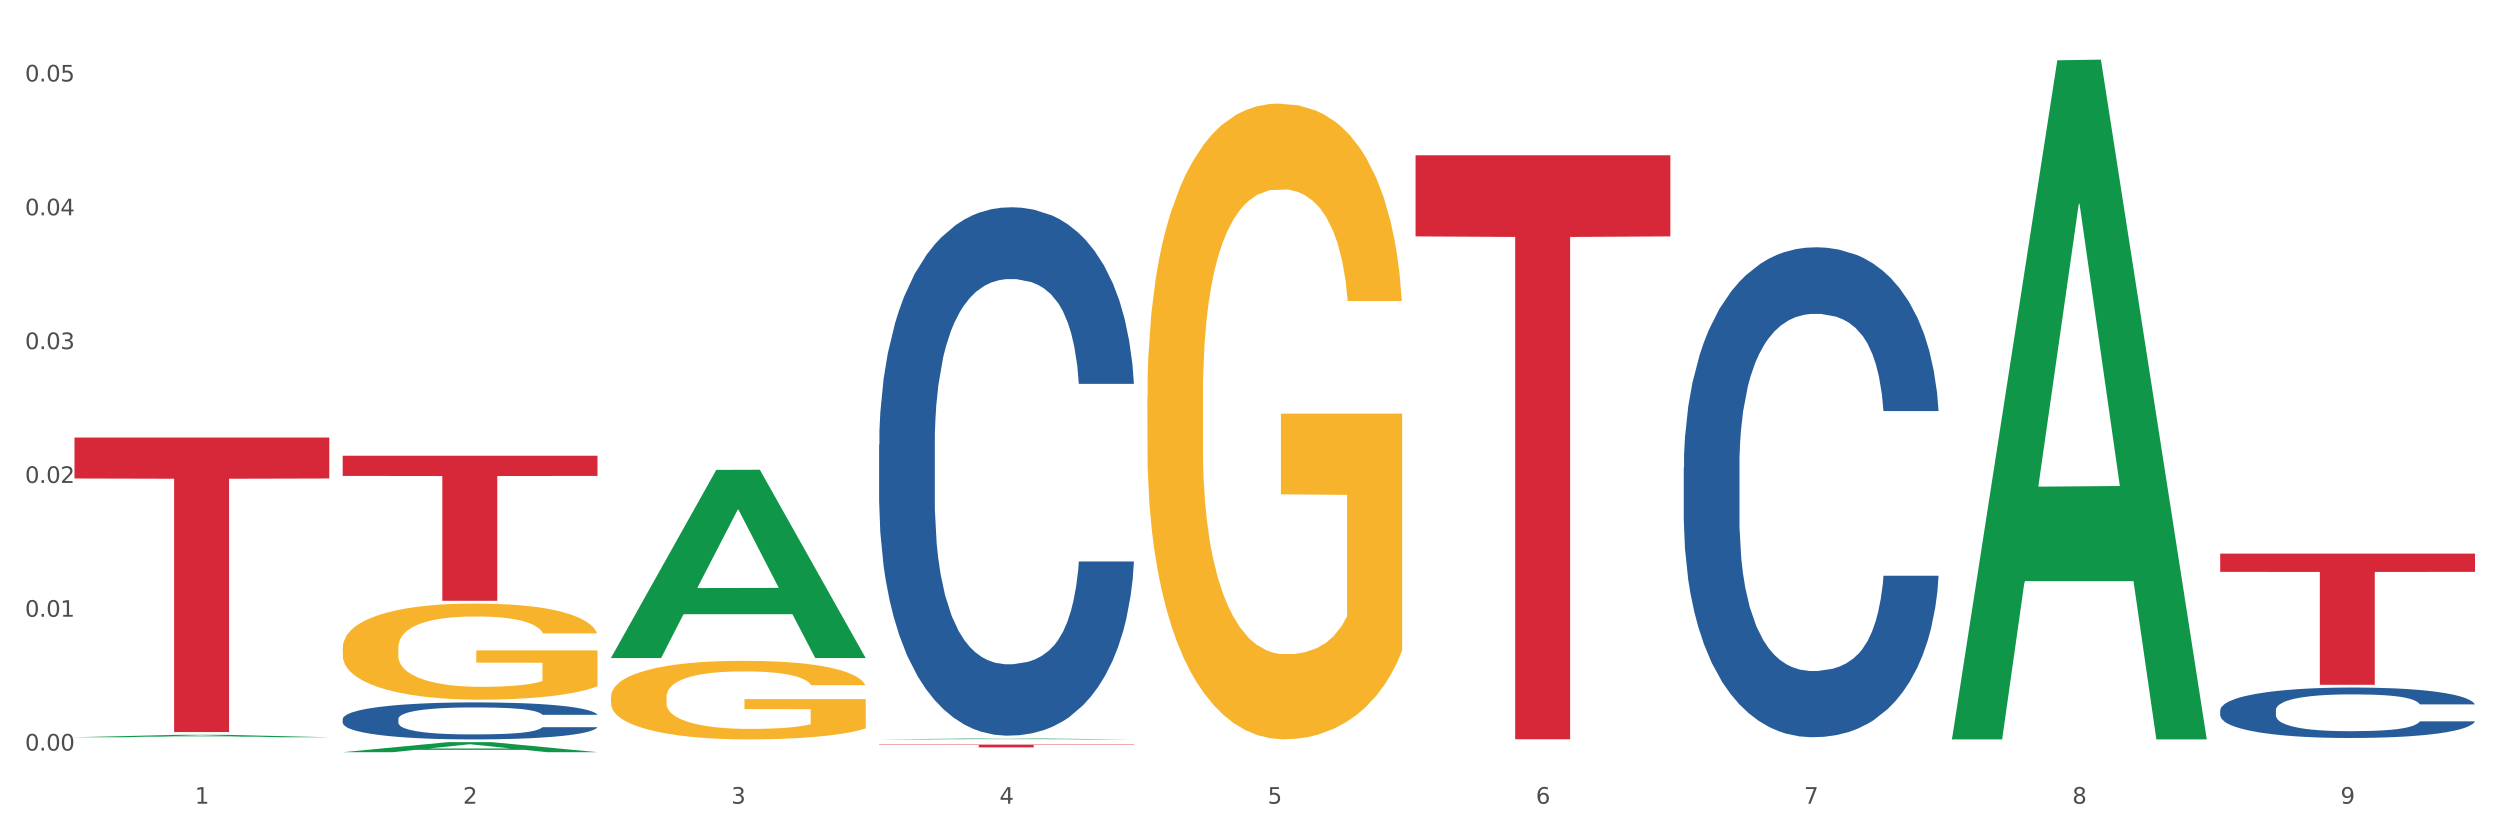 <?xml version="1.0" encoding="utf-8" standalone="no"?>
<!DOCTYPE svg PUBLIC "-//W3C//DTD SVG 1.1//EN"
  "http://www.w3.org/Graphics/SVG/1.1/DTD/svg11.dtd">
<svg xmlns:xlink="http://www.w3.org/1999/xlink" width="1080pt" height="360pt" viewBox="0 0 1080 360" xmlns="http://www.w3.org/2000/svg" version="1.1">
 <rect x="0" y="0" width="1080" height="360" fill="#333333" stroke="none"/>
 <defs>
  <style type="text/css">*{stroke-linejoin: round; stroke-linecap: butt}</style>
 </defs>
 <g id="figure_1">
  <g id="patch_1">
   <path d="M 0 360 
L 1080 360 
L 1080 0 
L 0 0 
z
" style="fill: #ffffff; stroke: #ffffff; stroke-linejoin: miter"/>
  </g>
  <g id="axes_1">
   <g id="matplotlib.axis_1">
    <g id="xtick_1">
     <g id="text_1">
      <!-- 1 -->
      <g style="fill: #4d4d4d" transform="translate(84.159 347.204) scale(0.096 -0.096)">
       <defs>
        <path id="DejaVuSans-31" d="M 794 531 
L 1825 531 
L 1825 4091 
L 703 3866 
L 703 4441 
L 1819 4666 
L 2450 4666 
L 2450 531 
L 3481 531 
L 3481 0 
L 794 0 
L 794 531 
z
" transform="scale(0.016)"/>
       </defs>
       <use xlink:href="#DejaVuSans-31"/>
      </g>
     </g>
    </g>
    <g id="xtick_2">
     <g id="text_2">
      <!-- 2 -->
      <g style="fill: #4d4d4d" transform="translate(200.027 347.204) scale(0.096 -0.096)">
       <defs>
        <path id="DejaVuSans-32" d="M 1228 531 
L 3431 531 
L 3431 0 
L 469 0 
L 469 531 
Q 828 903 1448 1529 
Q 2069 2156 2228 2338 
Q 2531 2678 2651 2914 
Q 2772 3150 2772 3378 
Q 2772 3750 2511 3984 
Q 2250 4219 1831 4219 
Q 1534 4219 1204 4116 
Q 875 4013 500 3803 
L 500 4441 
Q 881 4594 1212 4672 
Q 1544 4750 1819 4750 
Q 2544 4750 2975 4387 
Q 3406 4025 3406 3419 
Q 3406 3131 3298 2873 
Q 3191 2616 2906 2266 
Q 2828 2175 2409 1742 
Q 1991 1309 1228 531 
z
" transform="scale(0.016)"/>
       </defs>
       <use xlink:href="#DejaVuSans-32"/>
      </g>
     </g>
    </g>
    <g id="xtick_3">
     <g id="text_3">
      <!-- 3 -->
      <g style="fill: #4d4d4d" transform="translate(315.896 347.204) scale(0.096 -0.096)">
       <defs>
        <path id="DejaVuSans-33" d="M 2597 2516 
Q 3050 2419 3304 2112 
Q 3559 1806 3559 1356 
Q 3559 666 3084 287 
Q 2609 -91 1734 -91 
Q 1441 -91 1130 -33 
Q 819 25 488 141 
L 488 750 
Q 750 597 1062 519 
Q 1375 441 1716 441 
Q 2309 441 2620 675 
Q 2931 909 2931 1356 
Q 2931 1769 2642 2001 
Q 2353 2234 1838 2234 
L 1294 2234 
L 1294 2753 
L 1863 2753 
Q 2328 2753 2575 2939 
Q 2822 3125 2822 3475 
Q 2822 3834 2567 4026 
Q 2313 4219 1838 4219 
Q 1578 4219 1281 4162 
Q 984 4106 628 3988 
L 628 4550 
Q 988 4650 1302 4700 
Q 1616 4750 1894 4750 
Q 2613 4750 3031 4423 
Q 3450 4097 3450 3541 
Q 3450 3153 3228 2886 
Q 3006 2619 2597 2516 
z
" transform="scale(0.016)"/>
       </defs>
       <use xlink:href="#DejaVuSans-33"/>
      </g>
     </g>
    </g>
    <g id="xtick_4">
     <g id="text_4">
      <!-- 4 -->
      <g style="fill: #4d4d4d" transform="translate(431.765 347.204) scale(0.096 -0.096)">
       <defs>
        <path id="DejaVuSans-34" d="M 2419 4116 
L 825 1625 
L 2419 1625 
L 2419 4116 
z
M 2253 4666 
L 3047 4666 
L 3047 1625 
L 3713 1625 
L 3713 1100 
L 3047 1100 
L 3047 0 
L 2419 0 
L 2419 1100 
L 313 1100 
L 313 1709 
L 2253 4666 
z
" transform="scale(0.016)"/>
       </defs>
       <use xlink:href="#DejaVuSans-34"/>
      </g>
     </g>
    </g>
    <g id="xtick_5">
     <g id="text_5">
      <!-- 5 -->
      <g style="fill: #4d4d4d" transform="translate(547.634 347.204) scale(0.096 -0.096)">
       <defs>
        <path id="DejaVuSans-35" d="M 691 4666 
L 3169 4666 
L 3169 4134 
L 1269 4134 
L 1269 2991 
Q 1406 3038 1543 3061 
Q 1681 3084 1819 3084 
Q 2600 3084 3056 2656 
Q 3513 2228 3513 1497 
Q 3513 744 3044 326 
Q 2575 -91 1722 -91 
Q 1428 -91 1123 -41 
Q 819 9 494 109 
L 494 744 
Q 775 591 1075 516 
Q 1375 441 1709 441 
Q 2250 441 2565 725 
Q 2881 1009 2881 1497 
Q 2881 1984 2565 2268 
Q 2250 2553 1709 2553 
Q 1456 2553 1204 2497 
Q 953 2441 691 2322 
L 691 4666 
z
" transform="scale(0.016)"/>
       </defs>
       <use xlink:href="#DejaVuSans-35"/>
      </g>
     </g>
    </g>
    <g id="xtick_6">
     <g id="text_6">
      <!-- 6 -->
      <g style="fill: #4d4d4d" transform="translate(663.502 347.204) scale(0.096 -0.096)">
       <defs>
        <path id="DejaVuSans-36" d="M 2113 2584 
Q 1688 2584 1439 2293 
Q 1191 2003 1191 1497 
Q 1191 994 1439 701 
Q 1688 409 2113 409 
Q 2538 409 2786 701 
Q 3034 994 3034 1497 
Q 3034 2003 2786 2293 
Q 2538 2584 2113 2584 
z
M 3366 4563 
L 3366 3988 
Q 3128 4100 2886 4159 
Q 2644 4219 2406 4219 
Q 1781 4219 1451 3797 
Q 1122 3375 1075 2522 
Q 1259 2794 1537 2939 
Q 1816 3084 2150 3084 
Q 2853 3084 3261 2657 
Q 3669 2231 3669 1497 
Q 3669 778 3244 343 
Q 2819 -91 2113 -91 
Q 1303 -91 875 529 
Q 447 1150 447 2328 
Q 447 3434 972 4092 
Q 1497 4750 2381 4750 
Q 2619 4750 2861 4703 
Q 3103 4656 3366 4563 
z
" transform="scale(0.016)"/>
       </defs>
       <use xlink:href="#DejaVuSans-36"/>
      </g>
     </g>
    </g>
    <g id="xtick_7">
     <g id="text_7">
      <!-- 7 -->
      <g style="fill: #4d4d4d" transform="translate(779.371 347.204) scale(0.096 -0.096)">
       <defs>
        <path id="DejaVuSans-37" d="M 525 4666 
L 3525 4666 
L 3525 4397 
L 1831 0 
L 1172 0 
L 2766 4134 
L 525 4134 
L 525 4666 
z
" transform="scale(0.016)"/>
       </defs>
       <use xlink:href="#DejaVuSans-37"/>
      </g>
     </g>
    </g>
    <g id="xtick_8">
     <g id="text_8">
      <!-- 8 -->
      <g style="fill: #4d4d4d" transform="translate(895.24 347.204) scale(0.096 -0.096)">
       <defs>
        <path id="DejaVuSans-38" d="M 2034 2216 
Q 1584 2216 1326 1975 
Q 1069 1734 1069 1313 
Q 1069 891 1326 650 
Q 1584 409 2034 409 
Q 2484 409 2743 651 
Q 3003 894 3003 1313 
Q 3003 1734 2745 1975 
Q 2488 2216 2034 2216 
z
M 1403 2484 
Q 997 2584 770 2862 
Q 544 3141 544 3541 
Q 544 4100 942 4425 
Q 1341 4750 2034 4750 
Q 2731 4750 3128 4425 
Q 3525 4100 3525 3541 
Q 3525 3141 3298 2862 
Q 3072 2584 2669 2484 
Q 3125 2378 3379 2068 
Q 3634 1759 3634 1313 
Q 3634 634 3220 271 
Q 2806 -91 2034 -91 
Q 1263 -91 848 271 
Q 434 634 434 1313 
Q 434 1759 690 2068 
Q 947 2378 1403 2484 
z
M 1172 3481 
Q 1172 3119 1398 2916 
Q 1625 2713 2034 2713 
Q 2441 2713 2670 2916 
Q 2900 3119 2900 3481 
Q 2900 3844 2670 4047 
Q 2441 4250 2034 4250 
Q 1625 4250 1398 4047 
Q 1172 3844 1172 3481 
z
" transform="scale(0.016)"/>
       </defs>
       <use xlink:href="#DejaVuSans-38"/>
      </g>
     </g>
    </g>
    <g id="xtick_9">
     <g id="text_9">
      <!-- 9 -->
      <g style="fill: #4d4d4d" transform="translate(1011.108 347.204) scale(0.096 -0.096)">
       <defs>
        <path id="DejaVuSans-39" d="M 703 97 
L 703 672 
Q 941 559 1184 500 
Q 1428 441 1663 441 
Q 2288 441 2617 861 
Q 2947 1281 2994 2138 
Q 2813 1869 2534 1725 
Q 2256 1581 1919 1581 
Q 1219 1581 811 2004 
Q 403 2428 403 3163 
Q 403 3881 828 4315 
Q 1253 4750 1959 4750 
Q 2769 4750 3195 4129 
Q 3622 3509 3622 2328 
Q 3622 1225 3098 567 
Q 2575 -91 1691 -91 
Q 1453 -91 1209 -44 
Q 966 3 703 97 
z
M 1959 2075 
Q 2384 2075 2632 2365 
Q 2881 2656 2881 3163 
Q 2881 3666 2632 3958 
Q 2384 4250 1959 4250 
Q 1534 4250 1286 3958 
Q 1038 3666 1038 3163 
Q 1038 2656 1286 2365 
Q 1534 2075 1959 2075 
z
" transform="scale(0.016)"/>
       </defs>
       <use xlink:href="#DejaVuSans-39"/>
      </g>
     </g>
    </g>
    <g id="xtick_10"/>
    <g id="xtick_11"/>
    <g id="xtick_12"/>
    <g id="xtick_13"/>
    <g id="xtick_14"/>
    <g id="xtick_15"/>
    <g id="xtick_16"/>
    <g id="xtick_17"/>
   </g>
   <g id="matplotlib.axis_2">
    <g id="ytick_1">
     <g id="text_10">
      <!-- 0.00 -->
      <g style="fill: #4d4d4d" transform="translate(10.8 324.247) scale(0.096 -0.096)">
       <defs>
        <path id="DejaVuSans-30" d="M 2034 4250 
Q 1547 4250 1301 3770 
Q 1056 3291 1056 2328 
Q 1056 1369 1301 889 
Q 1547 409 2034 409 
Q 2525 409 2770 889 
Q 3016 1369 3016 2328 
Q 3016 3291 2770 3770 
Q 2525 4250 2034 4250 
z
M 2034 4750 
Q 2819 4750 3233 4129 
Q 3647 3509 3647 2328 
Q 3647 1150 3233 529 
Q 2819 -91 2034 -91 
Q 1250 -91 836 529 
Q 422 1150 422 2328 
Q 422 3509 836 4129 
Q 1250 4750 2034 4750 
z
" transform="scale(0.016)"/>
        <path id="DejaVuSans-2e" d="M 684 794 
L 1344 794 
L 1344 0 
L 684 0 
L 684 794 
z
" transform="scale(0.016)"/>
       </defs>
       <use xlink:href="#DejaVuSans-30"/>
       <use xlink:href="#DejaVuSans-2e" transform="translate(63.623 0)"/>
       <use xlink:href="#DejaVuSans-30" transform="translate(95.41 0)"/>
       <use xlink:href="#DejaVuSans-30" transform="translate(159.033 0)"/>
      </g>
     </g>
    </g>
    <g id="ytick_2">
     <g id="text_11">
      <!-- 0.01 -->
      <g style="fill: #4d4d4d" transform="translate(10.8 266.439) scale(0.096 -0.096)">
       <use xlink:href="#DejaVuSans-30"/>
       <use xlink:href="#DejaVuSans-2e" transform="translate(63.623 0)"/>
       <use xlink:href="#DejaVuSans-30" transform="translate(95.41 0)"/>
       <use xlink:href="#DejaVuSans-31" transform="translate(159.033 0)"/>
      </g>
     </g>
    </g>
    <g id="ytick_3">
     <g id="text_12">
      <!-- 0.02 -->
      <g style="fill: #4d4d4d" transform="translate(10.8 208.631) scale(0.096 -0.096)">
       <use xlink:href="#DejaVuSans-30"/>
       <use xlink:href="#DejaVuSans-2e" transform="translate(63.623 0)"/>
       <use xlink:href="#DejaVuSans-30" transform="translate(95.41 0)"/>
       <use xlink:href="#DejaVuSans-32" transform="translate(159.033 0)"/>
      </g>
     </g>
    </g>
    <g id="ytick_4">
     <g id="text_13">
      <!-- 0.03 -->
      <g style="fill: #4d4d4d" transform="translate(10.8 150.823) scale(0.096 -0.096)">
       <use xlink:href="#DejaVuSans-30"/>
       <use xlink:href="#DejaVuSans-2e" transform="translate(63.623 0)"/>
       <use xlink:href="#DejaVuSans-30" transform="translate(95.41 0)"/>
       <use xlink:href="#DejaVuSans-33" transform="translate(159.033 0)"/>
      </g>
     </g>
    </g>
    <g id="ytick_5">
     <g id="text_14">
      <!-- 0.04 -->
      <g style="fill: #4d4d4d" transform="translate(10.8 93.014) scale(0.096 -0.096)">
       <use xlink:href="#DejaVuSans-30"/>
       <use xlink:href="#DejaVuSans-2e" transform="translate(63.623 0)"/>
       <use xlink:href="#DejaVuSans-30" transform="translate(95.41 0)"/>
       <use xlink:href="#DejaVuSans-34" transform="translate(159.033 0)"/>
      </g>
     </g>
    </g>
    <g id="ytick_6">
     <g id="text_15">
      <!-- 0.05 -->
      <g style="fill: #4d4d4d" transform="translate(10.8 35.206) scale(0.096 -0.096)">
       <use xlink:href="#DejaVuSans-30"/>
       <use xlink:href="#DejaVuSans-2e" transform="translate(63.623 0)"/>
       <use xlink:href="#DejaVuSans-30" transform="translate(95.41 0)"/>
       <use xlink:href="#DejaVuSans-35" transform="translate(159.033 0)"/>
      </g>
     </g>
    </g>
    <g id="ytick_7"/>
    <g id="ytick_8"/>
    <g id="ytick_9"/>
    <g id="ytick_10"/>
    <g id="ytick_11"/>
   </g>
   <g id="PolyCollection_1">
    <path d="M 32.175 318.487 
L 32.288 318.486 
L 77.68 317.427 
L 96.518 317.426 
L 142.25 318.489 
L 120.462 318.489 
L 110.589 318.241 
L 63.722 318.241 
L 63.382 318.245 
L 53.85 318.489 
L 32.175 318.489 
L 32.175 318.487 
L 69.623 318.094 
L 104.689 318.093 
L 87.326 317.653 
L 87.099 317.651 
L 86.872 317.654 
L 69.51 318.093 
L 69.623 318.094 
L 32.175 318.487 
z
" clip-path="url(#pb90ec4b93e)" style="fill: #109648"/>
    <path d="M 959.125 306.808 
L 959.255 306.788 
L 959.255 306.231 
L 959.645 305.474 
L 961.076 304.081 
L 962.898 303.026 
L 966.021 301.792 
L 967.712 301.274 
L 969.924 300.697 
L 974.478 299.762 
L 979.683 298.966 
L 983.326 298.528 
L 986.058 298.249 
L 992.173 297.751 
L 995.686 297.533 
L 999.33 297.353 
L 1002.452 297.234 
L 1007.657 297.095 
L 1011.82 297.035 
L 1016.635 297.015 
L 1020.668 297.035 
L 1026.003 297.115 
L 1033.809 297.353 
L 1036.802 297.493 
L 1040.835 297.732 
L 1044.999 298.05 
L 1048.382 298.369 
L 1052.285 298.826 
L 1056.319 299.423 
L 1060.222 300.18 
L 1062.955 300.876 
L 1065.167 301.613 
L 1067.118 302.509 
L 1068.549 303.484 
L 1069.2 304.3 
L 1045.389 304.3 
L 1044.739 303.563 
L 1043.438 302.767 
L 1042.137 302.23 
L 1040.705 301.792 
L 1038.493 301.294 
L 1036.542 300.976 
L 1033.289 300.598 
L 1030.296 300.359 
L 1027.824 300.22 
L 1024.832 300.1 
L 1018.456 299.981 
L 1013.902 299.981 
L 1011.04 300.021 
L 1007.527 300.12 
L 1004.534 300.259 
L 1001.021 300.498 
L 998.289 300.757 
L 995.556 301.095 
L 993.995 301.334 
L 991.653 301.772 
L 990.092 302.13 
L 988.01 302.747 
L 986.839 303.185 
L 984.757 304.32 
L 983.846 305.156 
L 983.456 305.733 
L 983.196 306.37 
L 983.196 309.475 
L 983.976 310.868 
L 984.627 311.465 
L 985.668 312.142 
L 987.619 313.018 
L 990.482 313.874 
L 993.474 314.491 
L 995.947 314.869 
L 998.289 315.148 
L 1000.631 315.367 
L 1003.493 315.566 
L 1005.835 315.685 
L 1009.348 315.804 
L 1013.512 315.864 
L 1016.765 315.864 
L 1023.4 315.765 
L 1026.393 315.665 
L 1029.255 315.526 
L 1032.378 315.307 
L 1034.85 315.068 
L 1036.282 314.889 
L 1038.624 314.511 
L 1040.445 314.113 
L 1042.006 313.655 
L 1043.047 313.257 
L 1044.218 312.66 
L 1045.129 311.983 
L 1045.389 311.625 
L 1069.2 311.625 
L 1068.68 312.341 
L 1067.769 313.038 
L 1065.947 313.973 
L 1064.516 314.511 
L 1062.304 315.167 
L 1059.962 315.725 
L 1056.709 316.342 
L 1053.717 316.8 
L 1050.594 317.198 
L 1047.211 317.556 
L 1041.096 318.054 
L 1038.884 318.193 
L 1034.2 318.432 
L 1030.557 318.571 
L 1025.222 318.71 
L 1019.757 318.79 
L 1014.032 318.81 
L 1008.958 318.77 
L 1003.363 318.651 
L 999.85 318.531 
L 995.947 318.352 
L 991.393 318.073 
L 987.099 317.735 
L 983.065 317.337 
L 979.292 316.879 
L 975.779 316.362 
L 971.225 315.506 
L 967.842 314.67 
L 965.37 313.894 
L 963.679 313.237 
L 961.987 312.401 
L 961.076 311.824 
L 959.645 310.43 
L 959.125 309.137 
L 959.125 306.808 
z
" clip-path="url(#pb90ec4b93e)" style="fill: #255c99"/>
    <path d="M 727.387 201.928 
L 727.517 201.735 
L 727.517 196.322 
L 727.908 188.976 
L 729.339 175.445 
L 731.161 165.199 
L 734.283 153.214 
L 735.975 148.188 
L 738.187 142.582 
L 742.741 133.497 
L 747.945 125.765 
L 751.588 121.512 
L 754.321 118.805 
L 760.436 113.973 
L 763.949 111.846 
L 767.592 110.107 
L 770.715 108.947 
L 775.919 107.594 
L 780.083 107.014 
L 784.897 106.82 
L 788.931 107.014 
L 794.265 107.787 
L 802.072 110.107 
L 805.065 111.46 
L 809.098 113.779 
L 813.262 116.872 
L 816.645 119.965 
L 820.548 124.411 
L 824.581 130.211 
L 828.485 137.556 
L 831.217 144.322 
L 833.429 151.475 
L 835.381 160.173 
L 836.812 169.645 
L 837.463 177.571 
L 813.652 177.571 
L 813.001 170.419 
L 811.7 162.686 
L 810.399 157.467 
L 808.968 153.214 
L 806.756 148.382 
L 804.804 145.289 
L 801.551 141.616 
L 798.559 139.296 
L 796.087 137.943 
L 793.094 136.783 
L 786.719 135.623 
L 782.165 135.623 
L 779.302 136.01 
L 775.789 136.976 
L 772.797 138.33 
L 769.284 140.649 
L 766.551 143.162 
L 763.819 146.449 
L 762.257 148.768 
L 759.915 153.021 
L 758.354 156.501 
L 756.272 162.493 
L 755.101 166.746 
L 753.019 177.764 
L 752.109 185.883 
L 751.718 191.489 
L 751.458 197.675 
L 751.458 227.831 
L 752.239 241.363 
L 752.889 247.162 
L 753.93 253.735 
L 755.882 262.24 
L 758.744 270.552 
L 761.737 276.545 
L 764.209 280.218 
L 766.551 282.924 
L 768.893 285.051 
L 771.756 286.984 
L 774.098 288.143 
L 777.611 289.303 
L 781.774 289.883 
L 785.027 289.883 
L 791.663 288.917 
L 794.656 287.95 
L 797.518 286.597 
L 800.641 284.471 
L 803.113 282.151 
L 804.544 280.411 
L 806.886 276.738 
L 808.708 272.872 
L 810.269 268.426 
L 811.31 264.56 
L 812.481 258.761 
L 813.392 252.188 
L 813.652 248.709 
L 837.463 248.709 
L 836.942 255.668 
L 836.031 262.433 
L 834.21 271.519 
L 832.779 276.738 
L 830.567 283.117 
L 828.225 288.53 
L 824.972 294.523 
L 821.979 298.969 
L 818.856 302.835 
L 815.474 306.314 
L 809.358 311.147 
L 807.146 312.5 
L 802.462 314.82 
L 798.819 316.173 
L 793.485 317.526 
L 788.02 318.3 
L 782.295 318.493 
L 777.22 318.106 
L 771.626 316.946 
L 768.113 315.787 
L 764.209 314.047 
L 759.655 311.34 
L 755.362 308.054 
L 751.328 304.188 
L 747.555 299.742 
L 744.042 294.716 
L 739.488 286.404 
L 736.105 278.285 
L 733.633 270.746 
L 731.941 264.367 
L 730.25 256.248 
L 729.339 250.642 
L 727.908 237.11 
L 727.387 224.545 
L 727.387 201.928 
z
" clip-path="url(#pb90ec4b93e)" style="fill: #255c99"/>
    <path d="M 379.781 192.108 
L 379.911 191.899 
L 379.911 186.062 
L 380.302 178.139 
L 381.733 163.545 
L 383.554 152.496 
L 386.677 139.569 
L 388.369 134.149 
L 390.58 128.103 
L 395.134 118.304 
L 400.339 109.965 
L 403.982 105.378 
L 406.714 102.459 
L 412.83 97.247 
L 416.343 94.954 
L 419.986 93.077 
L 423.109 91.827 
L 428.313 90.367 
L 432.477 89.742 
L 437.291 89.533 
L 441.324 89.742 
L 446.659 90.576 
L 454.466 93.077 
L 457.458 94.537 
L 461.492 97.039 
L 465.655 100.374 
L 469.038 103.71 
L 472.942 108.505 
L 476.975 114.76 
L 480.879 122.682 
L 483.611 129.979 
L 485.823 137.693 
L 487.775 147.075 
L 489.206 157.291 
L 489.856 165.839 
L 466.046 165.839 
L 465.395 158.125 
L 464.094 149.785 
L 462.793 144.156 
L 461.362 139.569 
L 459.15 134.357 
L 457.198 131.022 
L 453.945 127.06 
L 450.953 124.559 
L 448.481 123.099 
L 445.488 121.848 
L 439.113 120.597 
L 434.559 120.597 
L 431.696 121.014 
L 428.183 122.057 
L 425.19 123.516 
L 421.677 126.018 
L 418.945 128.728 
L 416.213 132.273 
L 414.651 134.774 
L 412.309 139.361 
L 410.748 143.114 
L 408.666 149.577 
L 407.495 154.163 
L 405.413 166.047 
L 404.503 174.803 
L 404.112 180.849 
L 403.852 187.521 
L 403.852 220.045 
L 404.633 234.638 
L 405.283 240.893 
L 406.324 247.981 
L 408.276 257.155 
L 411.138 266.12 
L 414.131 272.583 
L 416.603 276.544 
L 418.945 279.463 
L 421.287 281.756 
L 424.15 283.841 
L 426.492 285.092 
L 430.005 286.343 
L 434.168 286.968 
L 437.421 286.968 
L 444.057 285.926 
L 447.049 284.883 
L 449.912 283.424 
L 453.035 281.131 
L 455.507 278.629 
L 456.938 276.752 
L 459.28 272.791 
L 461.102 268.621 
L 462.663 263.826 
L 463.704 259.657 
L 464.875 253.402 
L 465.786 246.314 
L 466.046 242.561 
L 489.856 242.561 
L 489.336 250.066 
L 488.425 257.363 
L 486.604 267.162 
L 485.172 272.791 
L 482.96 279.671 
L 480.618 285.509 
L 477.366 291.972 
L 474.373 296.767 
L 471.25 300.937 
L 467.867 304.689 
L 461.752 309.901 
L 459.54 311.361 
L 454.856 313.863 
L 451.213 315.322 
L 445.878 316.781 
L 440.414 317.615 
L 434.689 317.824 
L 429.614 317.407 
L 424.019 316.156 
L 420.506 314.905 
L 416.603 313.029 
L 412.049 310.11 
L 407.755 306.566 
L 403.722 302.396 
L 399.949 297.601 
L 396.436 292.18 
L 391.882 283.215 
L 388.499 274.459 
L 386.027 266.328 
L 384.335 259.448 
L 382.644 250.692 
L 381.733 244.646 
L 380.302 230.052 
L 379.781 216.5 
L 379.781 192.108 
z
" clip-path="url(#pb90ec4b93e)" style="fill: #255c99"/>
    <path d="M 148.044 310.619 
L 148.174 310.604 
L 148.174 310.196 
L 148.564 309.641 
L 149.995 308.619 
L 151.817 307.846 
L 154.94 306.941 
L 156.631 306.561 
L 158.843 306.138 
L 163.397 305.452 
L 168.602 304.868 
L 172.245 304.547 
L 174.977 304.343 
L 181.092 303.978 
L 184.605 303.817 
L 188.249 303.686 
L 191.371 303.598 
L 196.576 303.496 
L 200.739 303.452 
L 205.553 303.438 
L 209.587 303.452 
L 214.922 303.511 
L 222.728 303.686 
L 225.721 303.788 
L 229.754 303.963 
L 233.918 304.197 
L 237.301 304.43 
L 241.204 304.766 
L 245.238 305.204 
L 249.141 305.758 
L 251.874 306.269 
L 254.086 306.809 
L 256.037 307.466 
L 257.468 308.181 
L 258.119 308.78 
L 234.308 308.78 
L 233.658 308.24 
L 232.357 307.656 
L 231.056 307.262 
L 229.624 306.941 
L 227.412 306.576 
L 225.461 306.342 
L 222.208 306.065 
L 219.215 305.89 
L 216.743 305.788 
L 213.751 305.7 
L 207.375 305.612 
L 202.821 305.612 
L 199.959 305.642 
L 196.446 305.715 
L 193.453 305.817 
L 189.94 305.992 
L 187.208 306.182 
L 184.475 306.43 
L 182.914 306.605 
L 180.572 306.926 
L 179.011 307.189 
L 176.929 307.641 
L 175.758 307.962 
L 173.676 308.795 
L 172.765 309.408 
L 172.375 309.831 
L 172.115 310.298 
L 172.115 312.575 
L 172.895 313.597 
L 173.546 314.035 
L 174.587 314.531 
L 176.538 315.173 
L 179.401 315.801 
L 182.393 316.253 
L 184.866 316.531 
L 187.208 316.735 
L 189.55 316.896 
L 192.412 317.042 
L 194.754 317.129 
L 198.267 317.217 
L 202.431 317.261 
L 205.684 317.261 
L 212.319 317.188 
L 215.312 317.115 
L 218.174 317.012 
L 221.297 316.852 
L 223.769 316.677 
L 225.201 316.545 
L 227.543 316.268 
L 229.364 315.976 
L 230.925 315.64 
L 231.966 315.348 
L 233.137 314.91 
L 234.048 314.414 
L 234.308 314.151 
L 258.119 314.151 
L 257.599 314.677 
L 256.688 315.188 
L 254.866 315.874 
L 253.435 316.268 
L 251.223 316.75 
L 248.881 317.158 
L 245.628 317.611 
L 242.636 317.947 
L 239.513 318.239 
L 236.13 318.501 
L 230.015 318.866 
L 227.803 318.968 
L 223.119 319.144 
L 219.476 319.246 
L 214.141 319.348 
L 208.676 319.406 
L 202.951 319.421 
L 197.877 319.392 
L 192.282 319.304 
L 188.769 319.216 
L 184.866 319.085 
L 180.312 318.881 
L 176.018 318.633 
L 171.984 318.341 
L 168.211 318.005 
L 164.698 317.625 
L 160.144 316.998 
L 156.761 316.385 
L 154.289 315.815 
L 152.598 315.334 
L 150.906 314.721 
L 149.995 314.297 
L 148.564 313.276 
L 148.044 312.327 
L 148.044 310.619 
z
" clip-path="url(#pb90ec4b93e)" style="fill: #255c99"/>
    <path d="M 32.175 189.023 
L 142.25 189.023 
L 142.25 206.703 
L 98.951 206.822 
L 98.951 316.247 
L 75.214 316.247 
L 75.214 206.822 
L 32.175 206.703 
L 32.175 189.142 
L 32.175 189.023 
z
" clip-path="url(#pb90ec4b93e)" style="fill: #d62839"/>
    <path d="M 148.044 196.882 
L 258.119 196.882 
L 258.119 205.592 
L 214.819 205.65 
L 214.819 259.556 
L 191.083 259.556 
L 191.083 205.65 
L 148.044 205.592 
L 148.044 196.941 
L 148.044 196.882 
z
" clip-path="url(#pb90ec4b93e)" style="fill: #d62839"/>
    <path d="M 379.781 321.68 
L 489.856 321.68 
L 489.856 321.847 
L 446.557 321.848 
L 446.557 322.881 
L 422.82 322.881 
L 422.82 321.848 
L 379.781 321.847 
L 379.781 321.681 
L 379.781 321.68 
z
" clip-path="url(#pb90ec4b93e)" style="fill: #d62839"/>
    <path d="M 611.519 67.064 
L 721.594 67.064 
L 721.594 102.126 
L 678.294 102.363 
L 678.294 319.366 
L 654.557 319.366 
L 654.557 102.363 
L 611.519 102.126 
L 611.519 67.301 
L 611.519 67.064 
z
" clip-path="url(#pb90ec4b93e)" style="fill: #d62839"/>
    <path d="M 959.125 239.159 
L 1069.2 239.159 
L 1069.2 247.036 
L 1025.9 247.089 
L 1025.9 295.836 
L 1002.164 295.836 
L 1002.164 247.089 
L 959.125 247.036 
L 959.125 239.213 
L 959.125 239.159 
z
" clip-path="url(#pb90ec4b93e)" style="fill: #d62839"/>
    <path d="M 148.044 279.923 
L 148.174 279.885 
L 148.174 278.52 
L 148.434 277.345 
L 149.733 274.501 
L 151.683 272.15 
L 153.112 270.898 
L 154.542 269.874 
L 156.231 268.851 
L 158.31 267.789 
L 162.079 266.234 
L 164.419 265.438 
L 167.278 264.604 
L 172.476 263.39 
L 176.245 262.708 
L 180.144 262.139 
L 186.512 261.456 
L 190.67 261.153 
L 195.089 260.925 
L 200.417 260.774 
L 204.446 260.736 
L 213.283 260.849 
L 220.821 261.191 
L 224.46 261.456 
L 229.138 261.911 
L 231.607 262.215 
L 235.636 262.821 
L 239.795 263.618 
L 242.654 264.3 
L 246.943 265.589 
L 250.191 266.879 
L 253.181 268.471 
L 254.74 269.571 
L 255.91 270.595 
L 256.949 271.77 
L 257.989 273.629 
L 234.596 273.629 
L 233.687 272.301 
L 232.257 271.05 
L 230.178 269.837 
L 228.358 269.078 
L 225.239 268.13 
L 222.38 267.523 
L 219.391 267.068 
L 215.752 266.689 
L 212.893 266.5 
L 208.865 266.348 
L 200.937 266.386 
L 195.609 266.689 
L 191.97 267.068 
L 189.631 267.41 
L 187.551 267.789 
L 185.212 268.32 
L 182.483 269.116 
L 180.533 269.837 
L 178.584 270.747 
L 177.025 271.657 
L 175.595 272.718 
L 174.425 273.856 
L 173.516 275.032 
L 172.736 276.473 
L 172.086 278.862 
L 172.086 284.057 
L 172.346 285.232 
L 172.996 286.787 
L 173.776 287.962 
L 175.075 289.365 
L 176.245 290.313 
L 178.454 291.678 
L 180.923 292.816 
L 182.873 293.537 
L 184.822 294.143 
L 188.201 294.978 
L 191.97 295.66 
L 195.219 296.077 
L 199.637 296.456 
L 202.626 296.608 
L 205.226 296.684 
L 211.594 296.684 
L 216.142 296.57 
L 221.211 296.305 
L 225.109 295.963 
L 228.358 295.546 
L 231.997 294.864 
L 234.336 294.219 
L 234.336 286.294 
L 205.746 286.256 
L 205.746 280.985 
L 258.119 280.985 
L 258.119 296.456 
L 255.91 297.253 
L 253.44 297.973 
L 250.841 298.618 
L 246.943 299.414 
L 242.264 300.173 
L 238.105 300.703 
L 233.687 301.159 
L 228.488 301.576 
L 221.73 301.955 
L 217.572 302.107 
L 212.373 302.22 
L 206.265 302.258 
L 200.937 302.182 
L 195.739 301.993 
L 190.28 301.651 
L 184.952 301.159 
L 180.923 300.666 
L 176.895 300.059 
L 172.606 299.262 
L 169.227 298.504 
L 166.628 297.822 
L 163.769 296.949 
L 160.65 295.812 
L 158.31 294.788 
L 156.231 293.726 
L 154.022 292.361 
L 152.462 291.186 
L 150.903 289.707 
L 149.993 288.607 
L 148.953 286.901 
L 148.174 284.512 
L 148.044 279.923 
z
" clip-path="url(#pb90ec4b93e)" style="fill: #f7b32b"/>
    <path d="M 495.65 171.656 
L 495.78 171.405 
L 495.78 162.376 
L 496.04 154.6 
L 497.339 135.789 
L 499.289 120.238 
L 500.718 111.961 
L 502.148 105.189 
L 503.837 98.417 
L 505.917 91.394 
L 509.685 81.11 
L 512.025 75.843 
L 514.884 70.325 
L 520.082 62.298 
L 523.851 57.784 
L 527.75 54.021 
L 534.118 49.507 
L 538.276 47.5 
L 542.695 45.995 
L 548.023 44.992 
L 552.052 44.741 
L 560.889 45.494 
L 568.427 47.751 
L 572.066 49.507 
L 576.744 52.516 
L 579.214 54.523 
L 583.242 58.536 
L 587.401 63.803 
L 590.26 68.318 
L 594.549 76.846 
L 597.798 85.374 
L 600.787 95.908 
L 602.346 103.182 
L 603.516 109.954 
L 604.556 117.73 
L 605.595 130.02 
L 582.203 130.02 
L 581.293 121.241 
L 579.863 112.964 
L 577.784 104.938 
L 575.965 99.921 
L 572.846 93.651 
L 569.986 89.638 
L 566.997 86.628 
L 563.359 84.12 
L 560.499 82.866 
L 556.471 81.862 
L 548.543 82.113 
L 543.215 84.12 
L 539.576 86.628 
L 537.237 88.885 
L 535.157 91.394 
L 532.818 94.905 
L 530.089 100.172 
L 528.14 104.938 
L 526.19 110.958 
L 524.631 116.977 
L 523.201 124 
L 522.032 131.525 
L 521.122 139.3 
L 520.342 148.831 
L 519.692 164.633 
L 519.692 198.995 
L 519.952 206.771 
L 520.602 217.054 
L 521.382 224.83 
L 522.681 234.11 
L 523.851 240.381 
L 526.06 249.41 
L 528.529 256.935 
L 530.479 261.7 
L 532.428 265.714 
L 535.807 271.232 
L 539.576 275.746 
L 542.825 278.505 
L 547.244 281.014 
L 550.233 282.017 
L 552.832 282.519 
L 559.2 282.519 
L 563.748 281.766 
L 568.817 280.01 
L 572.716 277.753 
L 575.965 274.994 
L 579.603 270.479 
L 581.943 266.215 
L 581.943 213.794 
L 553.352 213.543 
L 553.352 178.679 
L 605.725 178.679 
L 605.725 281.014 
L 603.516 286.281 
L 601.047 291.046 
L 598.447 295.31 
L 594.549 300.578 
L 589.87 305.594 
L 585.711 309.105 
L 581.293 312.115 
L 576.094 314.874 
L 569.337 317.383 
L 565.178 318.386 
L 559.98 319.138 
L 553.871 319.389 
L 548.543 318.887 
L 543.345 317.633 
L 537.887 315.376 
L 532.558 312.115 
L 528.529 308.855 
L 524.501 304.842 
L 520.212 299.574 
L 516.833 294.558 
L 514.234 290.043 
L 511.375 284.274 
L 508.256 276.75 
L 505.917 269.978 
L 503.837 262.955 
L 501.628 253.925 
L 500.068 246.15 
L 498.509 236.368 
L 497.599 229.094 
L 496.56 217.807 
L 495.78 202.005 
L 495.65 171.656 
z
" clip-path="url(#pb90ec4b93e)" style="fill: #f7b32b"/>
    <path d="M 843.256 318.869 
L 843.369 318.594 
L 888.761 26.035 
L 907.599 25.759 
L 953.331 319.421 
L 931.543 319.421 
L 921.67 251.038 
L 874.803 251.038 
L 874.463 252.141 
L 864.931 319.421 
L 843.256 319.421 
L 843.256 318.869 
L 880.704 210.228 
L 915.77 209.953 
L 898.407 88.352 
L 898.18 87.801 
L 897.953 88.628 
L 880.591 209.953 
L 880.704 210.228 
L 843.256 318.869 
z
" clip-path="url(#pb90ec4b93e)" style="fill: #109648"/>
    <path d="M 379.781 319.42 
L 379.895 319.42 
L 425.286 319.004 
L 444.124 319.003 
L 489.856 319.421 
L 468.068 319.421 
L 458.196 319.324 
L 411.328 319.324 
L 410.988 319.325 
L 401.456 319.421 
L 379.781 319.421 
L 379.781 319.42 
L 417.229 319.266 
L 452.295 319.265 
L 434.932 319.092 
L 434.705 319.091 
L 434.478 319.093 
L 417.116 319.265 
L 417.229 319.266 
L 379.781 319.42 
z
" clip-path="url(#pb90ec4b93e)" style="fill: #109648"/>
    <path d="M 263.912 284.145 
L 264.026 284.068 
L 309.418 202.998 
L 328.255 202.922 
L 373.988 284.298 
L 352.2 284.298 
L 342.327 265.348 
L 295.46 265.348 
L 295.119 265.654 
L 285.587 284.298 
L 263.912 284.298 
L 263.912 284.145 
L 301.361 254.04 
L 336.426 253.963 
L 319.064 220.267 
L 318.837 220.114 
L 318.61 220.343 
L 301.247 253.963 
L 301.361 254.04 
L 263.912 284.145 
z
" clip-path="url(#pb90ec4b93e)" style="fill: #109648"/>
    <path d="M 148.044 324.941 
L 148.157 324.937 
L 193.549 320.604 
L 212.387 320.6 
L 258.119 324.95 
L 236.331 324.95 
L 226.458 323.937 
L 179.591 323.937 
L 179.251 323.953 
L 169.718 324.95 
L 148.044 324.95 
L 148.044 324.941 
L 185.492 323.332 
L 220.557 323.328 
L 203.195 321.527 
L 202.968 321.519 
L 202.741 321.531 
L 185.379 323.328 
L 185.492 323.332 
L 148.044 324.941 
z
" clip-path="url(#pb90ec4b93e)" style="fill: #109648"/>
    <path d="M 263.912 301.162 
L 264.042 301.131 
L 264.042 300.015 
L 264.302 299.054 
L 265.602 296.73 
L 267.551 294.808 
L 268.981 293.785 
L 270.41 292.948 
L 272.1 292.111 
L 274.179 291.243 
L 277.948 289.972 
L 280.287 289.321 
L 283.146 288.639 
L 288.345 287.647 
L 292.114 287.089 
L 296.012 286.624 
L 302.38 286.066 
L 306.539 285.818 
L 310.958 285.632 
L 316.286 285.508 
L 320.315 285.477 
L 329.152 285.57 
L 336.689 285.849 
L 340.328 286.066 
L 345.007 286.438 
L 347.476 286.686 
L 351.505 287.182 
L 355.663 287.833 
L 358.523 288.391 
L 362.811 289.445 
L 366.06 290.499 
L 369.049 291.801 
L 370.609 292.7 
L 371.778 293.537 
L 372.818 294.498 
L 373.858 296.017 
L 350.465 296.017 
L 349.555 294.932 
L 348.126 293.909 
L 346.047 292.917 
L 344.227 292.297 
L 341.108 291.522 
L 338.249 291.026 
L 335.26 290.654 
L 331.621 290.344 
L 328.762 290.189 
L 324.733 290.065 
L 316.806 290.096 
L 311.477 290.344 
L 307.839 290.654 
L 305.499 290.933 
L 303.42 291.243 
L 301.081 291.677 
L 298.352 292.328 
L 296.402 292.917 
L 294.453 293.661 
L 292.893 294.405 
L 291.464 295.273 
L 290.294 296.203 
L 289.384 297.164 
L 288.605 298.341 
L 287.955 300.294 
L 287.955 304.541 
L 288.215 305.502 
L 288.865 306.773 
L 289.644 307.734 
L 290.944 308.881 
L 292.114 309.656 
L 294.323 310.772 
L 296.792 311.702 
L 298.741 312.291 
L 300.691 312.787 
L 304.07 313.469 
L 307.839 314.027 
L 311.088 314.368 
L 315.506 314.678 
L 318.495 314.802 
L 321.094 314.864 
L 327.462 314.864 
L 332.011 314.771 
L 337.079 314.554 
L 340.978 314.275 
L 344.227 313.934 
L 347.866 313.376 
L 350.205 312.849 
L 350.205 306.37 
L 321.614 306.339 
L 321.614 302.03 
L 373.988 302.03 
L 373.988 314.678 
L 371.778 315.329 
L 369.309 315.918 
L 366.71 316.445 
L 362.811 317.096 
L 358.133 317.716 
L 353.974 318.15 
L 349.555 318.522 
L 344.357 318.863 
L 337.599 319.173 
L 333.44 319.297 
L 328.242 319.39 
L 322.134 319.421 
L 316.806 319.359 
L 311.607 319.204 
L 306.149 318.925 
L 300.821 318.522 
L 296.792 318.119 
L 292.763 317.623 
L 288.475 316.972 
L 285.096 316.352 
L 282.497 315.794 
L 279.637 315.081 
L 276.518 314.151 
L 274.179 313.314 
L 272.1 312.446 
L 269.891 311.33 
L 268.331 310.369 
L 266.772 309.16 
L 265.862 308.261 
L 264.822 306.866 
L 264.042 304.913 
L 263.912 301.162 
z
" clip-path="url(#pb90ec4b93e)" style="fill: #f7b32b"/>
   </g>
  </g>
 </g>
 <defs>
  <clipPath id="pb90ec4b93e">
   <rect x="32.175" y="10.8" width="1037.025" height="329.109"/>
  </clipPath>
 </defs>
</svg>
